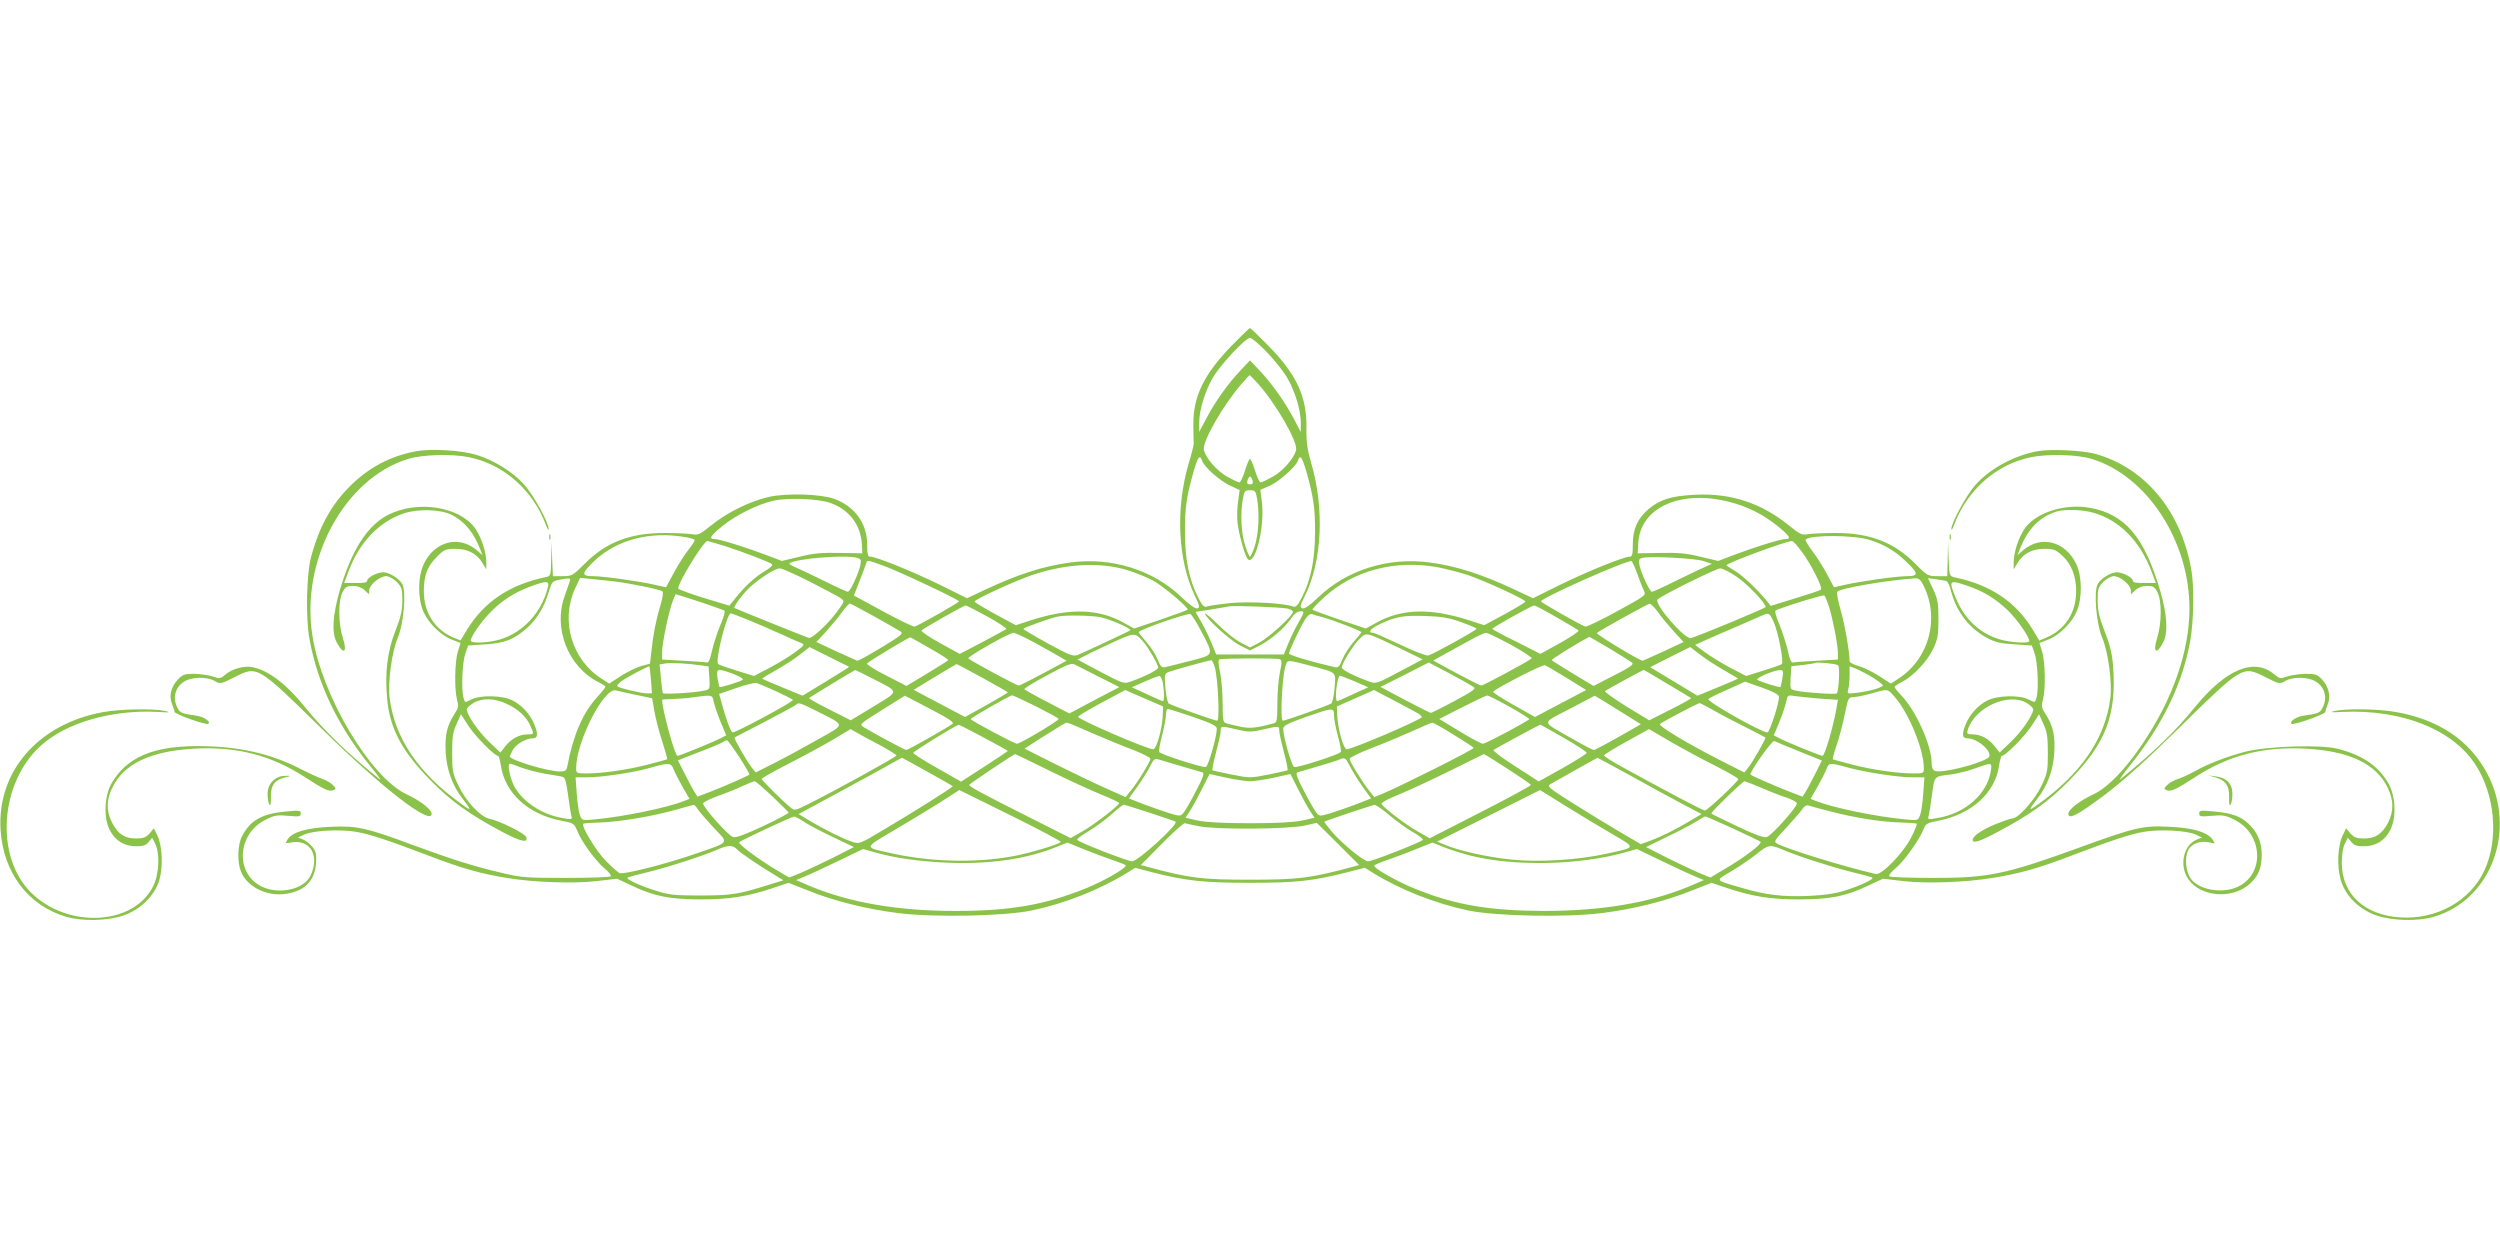 <?xml version="1.0" standalone="no"?>
<!DOCTYPE svg PUBLIC "-//W3C//DTD SVG 20010904//EN"
 "http://www.w3.org/TR/2001/REC-SVG-20010904/DTD/svg10.dtd">
<svg version="1.0" xmlns="http://www.w3.org/2000/svg"
 width="1280pt" height="640pt" viewBox="0 0 1280 640"
 preserveAspectRatio="xMidYMid meet">
<g transform="translate(0,640) scale(0.1,-0.1)"
fill="#8bc34a" stroke="none">
<path d="M6304 4628 c-141 -146 -196 -260 -194 -403 0 -44 1 -87 2 -95 0 -8
-11 -55 -26 -103 -68 -231 -56 -495 32 -678 24 -50 26 -60 13 -64 -10 -3 -41
18 -82 58 -145 139 -359 206 -569 177 -138 -18 -270 -61 -442 -142 l-87 -41
-143 71 c-140 68 -322 142 -353 142 -12 0 -15 13 -15 62 0 108 -64 196 -169
234 -70 25 -242 30 -334 10 -97 -22 -215 -80 -296 -146 -57 -46 -67 -51 -98
-45 -19 3 -80 6 -137 6 -179 1 -303 -47 -413 -158 -60 -60 -65 -63 -113 -63
l-49 0 -4 88 -3 87 -2 -87 c-2 -87 -2 -88 -29 -93 -184 -39 -312 -125 -400
-266 l-35 -58 -35 14 c-97 41 -153 128 -153 239 0 79 18 126 65 173 39 40 46
43 96 43 64 0 110 -24 139 -72 l20 -33 0 36 c0 52 -26 130 -58 175 -81 111
-295 144 -445 68 -107 -55 -187 -181 -248 -389 -36 -126 -41 -213 -16 -262 36
-69 57 -55 32 22 -23 74 -24 189 -1 233 14 27 22 32 53 32 24 0 45 -8 60 -22
l23 -21 0 20 c0 27 54 73 87 73 14 0 37 -13 54 -29 26 -27 29 -36 29 -95 0
-52 -8 -86 -36 -157 -41 -106 -54 -212 -42 -344 13 -154 76 -272 223 -421 105
-107 197 -173 368 -264 94 -50 133 -58 121 -25 -7 18 -135 82 -185 92 -48 9
-123 89 -162 171 -29 61 -32 75 -32 167 0 83 4 108 23 149 l22 49 38 -59 c35
-54 134 -154 152 -154 4 0 10 -21 14 -46 19 -143 140 -254 310 -286 63 -12 66
-14 82 -53 22 -56 96 -156 141 -193 21 -17 34 -34 30 -39 -5 -4 -108 -8 -230
-8 -207 0 -230 2 -337 28 -139 33 -246 67 -445 140 -238 89 -290 100 -420 94
-122 -5 -198 -27 -222 -64 -14 -22 -14 -22 21 -16 76 12 124 -37 113 -117 -3
-21 -14 -52 -26 -68 -41 -59 -156 -80 -237 -43 -141 64 -132 271 16 344 45 23
60 25 116 20 57 -5 64 -4 64 12 0 16 -7 17 -77 10 -122 -11 -182 -45 -224
-127 -23 -44 -25 -133 -5 -181 30 -74 124 -124 216 -115 104 10 161 64 168
157 3 47 0 61 -18 84 -13 16 -34 33 -49 39 l-26 10 35 16 c47 20 183 27 264
13 72 -13 152 -39 376 -124 162 -62 263 -91 395 -112 137 -23 345 -30 462 -16
l102 12 73 -34 c117 -56 193 -71 353 -72 150 0 241 14 378 60 l74 25 99 -39
c133 -54 301 -96 463 -116 182 -23 540 -16 682 13 172 36 351 107 493 195 l38
24 87 -23 c173 -44 263 -54 501 -54 238 0 320 9 498 54 l90 23 38 -24 c142
-88 321 -159 493 -195 142 -29 500 -36 682 -13 162 20 330 62 463 116 l99 39
74 -25 c137 -46 228 -60 378 -60 160 1 236 16 353 72 l73 34 102 -12 c118 -14
319 -7 459 16 136 22 235 49 398 112 224 85 304 111 376 124 81 14 217 7 264
-13 l35 -16 -26 -10 c-70 -28 -93 -132 -45 -203 62 -91 223 -105 313 -26 46
40 63 82 63 152 0 63 -22 115 -67 157 -40 38 -86 55 -175 63 -71 7 -78 6 -78
-10 0 -16 7 -17 64 -12 56 5 71 3 116 -20 148 -73 157 -280 16 -344 -81 -37
-203 -14 -241 45 -25 38 -30 106 -11 144 18 34 64 50 113 38 26 -7 26 -7 11
16 -25 37 -100 60 -223 65 -132 7 -174 -3 -460 -107 -377 -137 -464 -155 -747
-155 -119 0 -220 4 -225 8 -4 5 11 24 34 43 43 35 120 144 142 199 10 27 19
32 71 42 175 33 297 144 316 287 4 25 10 46 14 46 18 0 117 100 152 154 l38
59 22 -49 c19 -41 23 -66 23 -149 0 -92 -3 -106 -32 -167 -33 -71 -119 -168
-148 -168 -9 0 -49 -14 -89 -30 -71 -30 -116 -61 -116 -80 0 -20 36 -9 129 41
169 90 261 156 366 263 187 190 243 335 224 586 -5 63 -16 109 -43 177 -28 73
-36 107 -36 159 0 59 3 68 29 95 17 16 40 29 54 29 33 0 87 -46 87 -73 l0 -20
23 21 c15 14 36 22 60 22 31 0 39 -5 53 -32 23 -44 22 -159 -1 -233 -24 -76
-4 -91 31 -23 25 49 20 140 -15 261 -81 277 -180 394 -360 427 -128 23 -274
-23 -333 -104 -32 -45 -58 -123 -58 -175 l0 -36 20 33 c29 48 75 72 137 72 47
0 58 -4 92 -35 46 -42 71 -105 71 -181 0 -111 -56 -198 -154 -239 l-35 -15
-35 59 c-86 140 -215 227 -398 265 -27 6 -27 8 -31 94 l-3 87 -2 -87 -2 -88
-50 0 c-48 0 -53 2 -113 63 -110 111 -234 159 -413 158 -57 0 -118 -3 -137 -6
-31 -6 -41 -1 -98 45 -140 114 -297 166 -478 157 -124 -6 -182 -24 -241 -74
-56 -48 -80 -102 -80 -180 0 -50 -3 -63 -15 -63 -31 0 -213 -74 -353 -142
l-143 -71 -87 41 c-172 81 -304 124 -442 142 -210 29 -424 -38 -569 -177 -44
-42 -71 -61 -82 -58 -15 5 -14 12 12 64 88 176 101 445 33 678 -20 69 -26 108
-25 178 3 162 -48 274 -192 422 -50 51 -93 93 -97 93 -4 0 -47 -42 -96 -92z
m186 -35 c40 -42 85 -100 101 -128 39 -67 69 -166 69 -227 l0 -50 -36 69 c-46
86 -110 177 -174 245 l-50 53 -50 -53 c-65 -69 -132 -164 -175 -247 l-35 -66
0 49 c0 61 30 160 69 227 38 66 168 205 191 205 10 0 50 -35 90 -77z m-52
-154 c93 -103 208 -302 198 -343 -10 -42 -66 -106 -118 -136 -29 -16 -58 -30
-64 -30 -5 0 -18 27 -28 60 -10 33 -22 60 -26 60 -4 0 -16 -27 -26 -60 -10
-33 -23 -60 -28 -60 -6 0 -35 14 -64 30 -52 30 -108 94 -118 136 -10 41 98
230 195 341 20 22 37 42 39 42 1 1 19 -18 40 -40z m-284 -397 c11 -32 88 -101
141 -127 l52 -24 -8 -58 c-5 -32 -6 -80 -3 -108 7 -64 41 -182 55 -190 38 -24
85 171 70 294 l-8 63 44 19 c48 20 139 100 148 130 11 34 21 20 43 -53 37
-132 46 -191 45 -318 -1 -138 -21 -238 -68 -330 -19 -38 -30 -50 -42 -46 -47
18 -228 28 -326 18 -57 -6 -111 -14 -120 -18 -12 -4 -23 8 -42 46 -47 93 -67
192 -68 330 -1 128 8 190 45 318 21 73 32 87 42 54z m259 -102 c4 -15 0 -20
-13 -20 -13 0 -17 5 -13 20 3 11 9 20 13 20 4 0 10 -9 13 -20z m24 -97 c12
-74 7 -176 -12 -237 -10 -31 -21 -56 -25 -56 -4 0 -15 26 -25 58 -20 62 -25
159 -12 235 8 43 10 47 37 47 27 0 29 -4 37 -47z m-2186 -18 c97 -34 157 -113
162 -214 l2 -44 -117 2 c-92 2 -135 -2 -206 -20 l-89 -21 -79 30 c-105 40
-240 82 -265 82 -32 0 -22 16 39 66 67 55 181 112 261 130 72 17 231 11 292
-11z m4601 6 c95 -24 178 -66 251 -126 60 -49 70 -65 38 -65 -25 0 -160 -42
-265 -82 l-79 -30 -89 21 c-71 18 -114 22 -206 20 l-117 -2 3 53 c10 181 215
274 464 211z m-6537 -68 c65 -34 113 -93 145 -179 l10 -26 -30 26 c-92 77
-215 44 -270 -71 -31 -65 -32 -177 -2 -245 26 -59 90 -122 146 -143 l44 -17
-14 -45 c-16 -54 -18 -192 -4 -245 9 -33 8 -42 -14 -75 -38 -60 -49 -108 -44
-197 5 -88 35 -170 87 -236 47 -60 46 -65 -3 -29 -223 159 -345 339 -371 545
-10 79 11 235 41 307 31 72 45 237 24 276 -14 28 -68 61 -98 61 -30 0 -82 -27
-82 -43 0 -9 -18 -13 -59 -12 l-59 0 23 61 c56 149 156 253 284 296 74 24 189
20 246 -9z m8406 11 c131 -38 236 -145 294 -298 l23 -61 -59 0 c-41 -1 -59 3
-59 12 0 16 -52 43 -82 43 -30 0 -84 -33 -98 -61 -21 -39 -7 -204 24 -276 30
-72 51 -228 41 -307 -26 -206 -148 -386 -371 -545 -49 -36 -50 -31 -3 29 52
66 82 148 87 236 5 89 -6 137 -44 197 -22 33 -23 42 -14 75 14 53 12 191 -4
245 l-14 45 44 17 c56 21 120 84 146 143 30 68 29 180 -2 245 -55 115 -178
148 -270 71 l-30 -26 10 26 c40 105 102 170 190 197 43 13 134 10 191 -7z
m-7218 -123 c26 -4 50 -11 53 -14 4 -3 -10 -25 -29 -49 -19 -24 -54 -77 -76
-119 l-41 -76 -58 13 c-78 18 -263 44 -317 44 -60 0 -58 15 8 78 115 108 281
152 460 123z m6068 -15 c75 -23 129 -55 186 -109 66 -62 68 -77 8 -77 -54 0
-239 -26 -318 -44 l-57 -13 -35 66 c-19 36 -53 90 -76 120 -22 29 -38 56 -34
59 24 24 248 23 326 -2z m-5859 -32 c96 -31 229 -82 241 -93 5 -5 -11 -20 -35
-34 -50 -29 -99 -74 -149 -135 l-35 -43 -129 39 c-71 22 -130 44 -132 48 -7
22 129 244 149 244 4 0 44 -12 90 -26z m5512 -27 c49 -66 110 -187 99 -196 -4
-4 -64 -24 -133 -45 l-124 -38 -19 24 c-43 54 -125 132 -164 155 -24 14 -43
27 -43 29 0 11 306 124 335 124 6 0 27 -24 49 -53z m-4836 -33 c20 -6 22 -11
17 -38 -10 -44 -52 -136 -64 -136 -5 0 -58 24 -118 54 -60 30 -126 61 -147 70
-22 9 -37 18 -34 21 24 24 282 46 346 29z m4332 -16 l45 -15 -40 -18 c-22 -9
-89 -42 -149 -71 -60 -30 -113 -54 -118 -54 -11 0 -56 95 -64 137 -5 25 -2 32
12 36 38 11 269 -1 314 -15z m-4198 -24 c80 -29 388 -174 388 -183 0 -6 -207
-124 -227 -129 -7 -2 -79 33 -162 78 l-149 81 28 72 c16 40 31 80 34 90 7 21
1 22 88 -9z m3862 -44 c12 -36 28 -75 34 -87 11 -20 4 -25 -139 -103 -82 -45
-155 -80 -162 -78 -20 5 -227 123 -227 129 0 17 439 212 463 206 4 -1 18 -32
31 -67z m-2609 20 c39 -12 95 -35 126 -51 54 -29 189 -143 179 -151 -3 -3 -65
-25 -139 -51 l-134 -45 -51 28 c-130 74 -280 78 -478 14 l-77 -25 -106 57
c-58 32 -105 60 -105 64 0 11 207 106 295 136 176 59 351 67 490 24z m1585 16
c41 -8 111 -26 155 -40 87 -30 295 -125 295 -136 0 -4 -47 -32 -105 -64 l-106
-57 -77 25 c-198 64 -348 60 -478 -14 l-51 -28 -134 45 c-74 26 -136 48 -139
51 -3 2 24 31 60 64 150 137 361 193 580 154z m-3212 -75 c75 -39 146 -76 157
-84 19 -15 19 -16 -8 -53 -45 -67 -139 -156 -156 -150 -15 4 -372 148 -380
153 -8 5 43 74 80 108 54 48 128 95 152 95 10 0 80 -31 155 -69z m4744 26 c56
-38 149 -136 148 -155 -1 -6 -325 -141 -382 -159 -31 -9 -192 177 -171 198 20
20 299 158 320 159 12 0 50 -19 85 -43z m-5975 -24 c-4 -10 -16 -45 -27 -78
-58 -162 19 -358 171 -436 22 -11 39 -22 39 -25 0 -3 -20 -29 -45 -56 -72 -80
-120 -192 -150 -350 -5 -24 -10 -28 -38 -28 -62 0 -257 59 -257 77 0 2 7 17
15 32 15 30 68 61 104 61 25 0 27 23 6 73 -21 50 -61 95 -109 120 -53 27 -165
30 -214 5 -32 -16 -32 -16 -39 10 -12 43 -6 183 10 227 l14 40 89 6 c100 6
148 26 215 86 49 45 86 106 108 181 16 53 20 57 52 63 58 11 62 10 56 -8z
m221 1 c76 -8 244 -42 254 -52 5 -5 0 -37 -11 -73 -23 -75 -37 -150 -46 -235
l-7 -62 -45 -12 c-24 -7 -71 -30 -104 -51 l-60 -39 -37 24 c-154 97 -213 297
-138 462 l26 55 55 -5 c30 -3 81 -9 113 -12z m6710 -21 c85 -170 29 -377 -130
-479 l-37 -24 -60 39 c-33 21 -80 44 -105 51 -25 7 -46 18 -46 24 0 48 -25
191 -46 263 -14 47 -21 90 -17 94 18 18 261 59 400 68 17 1 28 -9 41 -36z
m118 22 c6 -2 17 -25 23 -50 26 -104 92 -191 183 -240 42 -23 69 -30 142 -34
l89 -6 14 -40 c16 -44 22 -184 10 -227 -7 -26 -7 -26 -39 -10 -49 25 -161 22
-214 -5 -48 -25 -88 -70 -109 -120 -21 -50 -19 -73 6 -73 59 0 142 -79 107
-101 -53 -34 -237 -79 -271 -66 -11 4 -17 18 -17 41 0 89 -81 270 -156 346
-19 20 -34 39 -34 43 0 3 17 15 39 26 58 30 129 105 159 169 23 49 27 70 27
152 0 82 -4 103 -27 153 l-27 57 42 -6 c23 -3 47 -7 53 -9z m-7161 -32 c-31
-128 -127 -232 -245 -267 -60 -18 -150 -21 -150 -6 0 19 52 95 99 143 57 60
124 103 204 133 86 32 101 31 92 -3z m7270 7 c80 -27 140 -64 204 -124 46 -44
111 -136 111 -158 0 -14 -95 -8 -150 8 -104 31 -182 104 -226 212 -38 92 -35
95 61 62z m-6440 -99 c33 -12 65 -23 72 -26 8 -2 2 -26 -19 -76 -16 -39 -36
-99 -43 -133 -9 -42 -17 -60 -26 -58 -8 2 -62 6 -121 9 l-108 6 0 39 c0 46 36
215 55 262 l14 34 58 -18 c32 -10 85 -28 118 -39z m5729 -6 c20 -63 46 -196
46 -239 l0 -33 -108 -6 c-59 -3 -113 -7 -121 -9 -10 -2 -18 15 -27 60 -8 34
-27 94 -43 133 -20 48 -26 72 -18 75 87 33 243 80 248 75 4 -3 14 -29 23 -56z
m-4888 -51 c66 -37 127 -72 136 -78 14 -10 -1 -22 -99 -81 -64 -39 -119 -69
-124 -68 -5 2 -54 24 -109 49 l-100 47 50 54 c27 30 64 74 81 99 18 24 36 44
40 44 3 0 60 -30 125 -66z m4013 22 c17 -25 54 -69 81 -99 l50 -54 -100 -47
c-55 -25 -104 -47 -109 -49 -11 -3 -241 136 -235 142 11 11 260 149 270 150 6
1 25 -19 43 -43z m-3433 -23 c57 -32 100 -60 96 -64 -4 -3 -59 -33 -123 -67
l-115 -60 -102 56 c-56 31 -98 60 -94 64 12 12 216 128 226 128 5 0 55 -26
112 -57z m1537 41 c15 -4 27 -11 27 -17 0 -19 -123 -131 -172 -157 l-48 -25
-47 25 c-27 13 -78 54 -115 91 -38 37 -68 62 -68 57 0 -20 127 -136 178 -162
l52 -26 48 24 c57 29 130 91 163 140 15 23 32 36 47 36 22 0 22 -1 -9 -56 -18
-31 -42 -81 -54 -111 l-22 -54 -173 0 -173 0 -22 54 c-12 30 -36 80 -53 110
l-31 54 77 12 c42 7 84 14 92 16 21 6 270 -4 303 -11z m1377 -45 c58 -33 108
-63 112 -67 4 -4 -38 -33 -94 -64 l-101 -56 -122 62 c-68 33 -124 63 -124 66
-1 7 201 119 214 120 6 0 57 -27 115 -61z m-4139 -13 c46 -19 120 -51 164 -71
44 -20 91 -41 104 -46 23 -9 22 -11 -29 -49 -28 -21 -88 -57 -131 -80 l-79
-41 -87 27 c-49 15 -91 30 -96 34 -17 15 44 260 65 260 2 0 42 -15 89 -34z
m2316 -52 c70 -133 73 -125 -54 -158 -59 -15 -117 -30 -128 -32 -16 -4 -24 4
-38 40 -10 25 -36 65 -58 90 -21 24 -39 46 -39 49 0 12 246 98 265 93 5 -1 29
-38 52 -82z m625 66 c57 -16 198 -70 198 -77 0 -3 -18 -25 -39 -49 -22 -25
-48 -65 -58 -90 -14 -36 -22 -44 -38 -40 -131 30 -235 62 -235 70 0 14 55 130
82 174 12 19 26 31 34 28 7 -3 32 -10 56 -16z m2310 -26 c23 -53 52 -204 41
-214 -5 -4 -47 -19 -96 -34 l-87 -27 -79 41 c-43 23 -102 59 -131 80 l-51 38
48 22 c26 12 100 44 163 71 63 27 124 54 135 59 32 14 35 12 57 -36z m-3443
25 c49 -11 155 -58 148 -66 -5 -5 -226 -108 -268 -126 -24 -9 -41 -3 -153 58
-69 38 -126 72 -126 75 0 6 133 54 175 63 39 9 181 6 224 -4z m1844 -25 c42
-15 77 -30 77 -33 0 -8 -223 -131 -247 -137 -10 -3 -75 22 -145 56 -70 33
-132 60 -137 60 -31 0 -14 22 33 44 82 39 120 46 236 42 84 -3 120 -9 183 -32z
m-2194 -100 c47 -26 105 -58 129 -72 l43 -25 -117 -63 c-65 -35 -123 -64 -128
-64 -11 0 -245 126 -258 139 -8 7 209 131 231 131 8 0 53 -21 100 -46z m564 1
c25 -28 77 -117 77 -133 0 -11 -63 -44 -142 -72 -33 -12 -39 -10 -153 50
l-118 63 29 15 c16 9 80 40 143 69 122 56 121 56 164 8z m1312 -33 l119 -58
-119 -63 c-114 -61 -121 -63 -153 -51 -79 28 -142 61 -142 72 0 21 57 113 90
146 36 36 29 38 205 -46z m572 16 c62 -34 109 -65 105 -69 -13 -13 -247 -139
-258 -139 -5 0 -63 29 -128 64 l-118 64 63 35 c35 19 93 51 129 71 36 20 71
36 79 36 8 0 65 -28 128 -62z m-2975 -18 c53 -30 95 -57 93 -60 -2 -3 -51 -34
-109 -69 l-105 -63 -105 54 c-58 29 -101 57 -97 61 14 14 215 135 222 134 3
-1 48 -27 101 -57z m3480 -1 c57 -34 108 -67 115 -73 9 -8 -13 -24 -93 -64
l-105 -54 -105 63 c-58 35 -107 66 -109 69 -3 5 137 91 192 119 1 1 48 -27
105 -60z m-3895 -93 c2 -1 -52 -35 -118 -75 l-120 -73 -102 42 c-56 23 -103
43 -105 45 -2 1 30 21 70 43 40 23 96 58 123 80 l50 39 100 -50 c55 -27 101
-50 102 -51z m4486 -21 c37 -21 67 -39 65 -40 -2 -2 -49 -22 -105 -45 l-102
-42 -121 73 -121 73 102 52 103 51 55 -42 c31 -24 87 -59 124 -80z m-2281 60
c12 -5 12 -15 1 -68 -7 -34 -13 -106 -13 -159 0 -83 -2 -97 -17 -101 -91 -25
-125 -28 -175 -17 -29 6 -61 14 -70 17 -16 4 -18 18 -18 101 0 53 -6 125 -13
159 -10 44 -10 64 -3 67 16 6 292 7 308 1z m-332 -42 c16 -56 26 -273 12 -273
-13 0 -233 78 -248 88 -6 4 -14 40 -17 80 -6 72 -6 73 21 83 26 10 199 57 214
59 4 0 12 -17 18 -37z m495 7 c132 -35 125 -28 118 -112 -3 -40 -11 -76 -17
-80 -15 -10 -235 -88 -248 -88 -14 0 -4 217 12 273 12 42 4 41 135 7z m-3123
3 l36 -5 4 -59 c3 -58 3 -59 -27 -65 -47 -11 -206 -20 -211 -13 -2 4 -7 38
-10 77 l-7 70 29 5 c30 5 121 0 186 -10z m2036 -59 l103 -52 -128 -67 -128
-68 -113 59 c-62 32 -115 62 -117 65 -3 4 50 36 117 72 103 56 125 64 142 54
12 -6 67 -34 124 -63z m1915 -50 c16 -10 5 -19 -96 -73 -63 -34 -118 -61 -121
-61 -4 0 -63 30 -132 66 l-126 67 124 62 123 63 105 -55 c58 -31 113 -62 123
-69z m1868 110 c10 -6 4 -127 -6 -144 -4 -7 -168 4 -210 14 -30 6 -30 7 -27
66 l4 59 56 6 c32 4 62 8 67 11 14 5 103 -4 116 -12z m-4380 -65 c71 -39 129
-72 129 -74 0 -2 -49 -31 -109 -65 l-110 -61 -131 69 -132 70 108 66 c60 36
110 66 112 66 2 0 62 -32 133 -71z m2992 -1 l98 -61 -131 -69 -131 -69 -110
62 c-61 34 -107 64 -104 68 22 21 253 140 265 135 8 -3 59 -33 113 -66z
m-4690 -10 l5 -68 -27 0 c-28 0 -141 27 -150 36 -3 3 5 14 19 25 26 20 142 81
145 77 1 -2 5 -33 8 -70z m6260 10 c26 -17 47 -33 47 -37 0 -11 -71 -31 -132
-38 -50 -6 -51 -6 -45 18 4 13 7 45 7 71 l0 47 38 -15 c20 -9 58 -29 85 -46z
m-5837 21 c31 -12 52 -25 47 -29 -9 -9 -115 -42 -119 -37 -2 1 -6 22 -10 45
-8 50 -2 52 82 21z m713 -24 c138 -71 138 -60 4 -142 l-117 -71 -109 55 c-60
30 -107 56 -104 59 4 5 230 142 235 143 2 1 43 -19 91 -44z m4066 -25 c65 -38
120 -72 123 -74 2 -3 -45 -29 -105 -59 l-109 -55 -117 71 c-64 40 -113 75
-109 79 5 5 192 107 198 108 1 0 55 -31 119 -70z m591 28 c-4 -23 -8 -44 -10
-45 -4 -5 -110 28 -119 37 -9 8 85 49 117 49 16 1 18 -4 12 -41z m-3172 -25
c7 -48 8 -93 0 -93 -3 0 -40 16 -82 36 l-77 35 65 29 c36 16 70 29 76 29 6 1
14 -16 18 -36z m983 8 l68 -30 -77 -35 c-42 -20 -79 -36 -82 -36 -3 0 -6 12
-6 28 0 43 12 102 20 102 5 0 39 -13 77 -29z m-2960 -52 c45 -21 83 -40 83
-43 0 -10 -289 -166 -309 -166 -9 0 -38 79 -59 161 l-10 36 87 30 c47 17 95
28 105 26 10 -3 57 -23 103 -44z m5043 21 c54 -19 86 -35 88 -46 5 -22 -47
-184 -59 -184 -31 0 -313 160 -302 171 5 5 49 27 99 49 49 22 89 40 89 40 0 0
38 -14 85 -30z m-5763 -38 l82 -17 11 -64 c6 -36 24 -106 40 -155 16 -50 28
-92 26 -93 -2 -2 -47 -14 -100 -28 -106 -27 -232 -45 -313 -45 -52 0 -53 1
-53 28 0 135 144 415 204 397 12 -3 58 -14 103 -23z m2696 -110 c-3 -63 -30
-162 -47 -168 -17 -7 -386 152 -386 166 0 4 54 37 120 72 l121 65 97 -42 97
-42 -2 -51z m1310 14 c9 -6 17 -14 17 -17 0 -13 -370 -171 -386 -165 -17 6
-44 105 -47 168 l-2 51 95 42 95 42 105 -55 c58 -31 113 -60 123 -66z m2440
83 c72 -83 147 -268 147 -361 0 -27 -1 -28 -53 -28 -81 0 -207 18 -313 45 -53
14 -99 26 -100 28 -2 2 7 36 21 76 13 40 32 110 41 157 16 79 18 84 43 85 14
0 55 8 91 18 89 25 84 26 123 -20z m-6049 -21 c4 -18 19 -64 35 -103 l29 -70
-27 -14 c-33 -18 -212 -91 -222 -91 -14 0 -79 239 -79 287 0 2 24 3 53 4 28 1
77 4 107 9 98 13 97 13 104 -22z m1223 -114 c-16 -14 -227 -134 -237 -134 -7
0 -170 87 -218 117 -23 14 -21 16 94 88 l117 73 128 -67 c95 -49 125 -69 116
-77z m428 89 c63 -32 115 -60 115 -64 0 -10 -202 -130 -214 -127 -24 6 -236
120 -236 126 0 7 200 121 212 122 4 0 60 -26 123 -57z m2421 0 c57 -32 104
-61 104 -65 0 -6 -212 -120 -236 -126 -6 -2 -59 26 -118 62 l-107 65 118 60
c65 33 122 60 127 60 5 1 56 -25 112 -56z m592 -39 l83 -52 -43 -25 c-117 -67
-191 -107 -198 -107 -5 0 -53 25 -107 56 -167 96 -165 76 -17 154 l129 68 35
-21 c19 -12 72 -45 118 -73z m1002 79 l90 -6 -6 -36 c-17 -101 -61 -251 -73
-251 -10 0 -190 73 -222 91 l-27 14 29 70 c16 39 31 85 35 104 6 32 8 33 45
27 21 -3 79 -9 129 -13z m-6725 -27 c59 -27 102 -68 121 -113 19 -43 19 -43
-16 -43 -41 0 -83 -23 -113 -61 l-25 -32 -57 54 c-54 51 -115 139 -115 167 0
7 15 21 33 32 44 27 110 26 172 -4z m7783 4 c17 -11 32 -25 32 -32 0 -28 -61
-116 -115 -167 l-57 -54 -25 32 c-30 39 -72 61 -113 61 -28 0 -31 3 -25 23 35
115 209 194 303 137z m-6190 -44 c142 -72 142 -62 5 -139 -65 -37 -164 -91
-221 -120 l-103 -52 -20 25 c-25 32 -93 150 -88 154 2 1 72 38 154 80 83 43
154 82 160 87 14 14 19 12 113 -35z m4584 8 c34 -20 108 -59 163 -86 55 -28
102 -52 104 -54 4 -4 -63 -122 -88 -154 l-20 -25 -103 52 c-180 91 -339 186
-329 196 10 10 192 106 203 107 3 0 35 -16 70 -36z m-2662 -35 c97 -34 120
-45 120 -61 0 -39 -43 -190 -56 -195 -15 -5 -231 64 -239 77 -3 4 4 43 15 85
11 43 20 91 20 107 0 15 4 28 10 28 5 0 64 -19 130 -41z m720 8 c0 -18 9 -65
20 -105 11 -40 18 -77 15 -82 -8 -13 -224 -83 -239 -77 -13 5 -56 156 -56 196
0 15 22 27 113 59 143 50 147 51 147 9z m-1237 -91 c67 -29 161 -68 210 -86
48 -19 87 -39 87 -45 0 -14 -65 -121 -101 -164 l-26 -32 -99 44 c-54 24 -171
80 -259 124 l-159 80 69 45 c127 80 140 88 148 88 5 0 63 -24 130 -54z m1848
-7 c55 -33 101 -64 104 -68 4 -7 -377 -198 -469 -236 l-40 -16 -25 32 c-35 43
-101 150 -101 164 0 6 51 31 113 55 61 23 155 63 207 86 52 24 99 44 104 44 5
0 53 -27 107 -61z m-2405 -15 c68 -36 124 -67 124 -69 0 -1 -54 -38 -120 -80
l-119 -77 -122 69 c-67 38 -122 73 -123 78 -1 7 214 140 233 144 2 1 59 -29
127 -65z m2971 -2 c65 -37 117 -72 117 -77 -1 -5 -57 -40 -124 -78 l-122 -68
-119 77 c-66 42 -117 80 -112 84 6 6 234 129 240 130 0 0 54 -31 120 -68z
m-1673 43 c59 -14 73 -14 132 0 84 19 84 19 84 -8 0 -12 11 -61 24 -110 13
-48 21 -89 18 -91 -4 -2 -49 -12 -99 -22 -90 -18 -96 -18 -185 0 -51 10 -96
20 -100 22 -3 2 5 43 18 91 13 49 24 98 24 110 0 27 0 27 84 8z m-1831 -79
c48 -26 87 -51 87 -54 0 -7 -311 -179 -448 -247 -72 -36 -74 -37 -95 -19 -44
36 -147 139 -147 146 0 4 62 39 138 78 75 38 178 94 227 123 l90 54 30 -17
c17 -10 69 -39 118 -64z m4280 -107 c64 -33 117 -63 117 -68 0 -12 -159 -161
-171 -161 -10 0 -217 109 -416 219 -57 31 -102 59 -100 64 1 4 53 36 116 71
l114 63 111 -65 c61 -35 164 -91 229 -123z m-4998 45 c31 -48 54 -88 52 -90
-7 -7 -138 -64 -201 -88 l-65 -25 -14 22 c-8 12 -30 54 -50 93 l-36 71 107 42
c59 22 114 45 122 51 8 5 18 10 22 10 4 0 32 -39 63 -86z m5427 29 l116 -47
-35 -70 c-20 -39 -42 -81 -50 -93 l-14 -22 -65 25 c-63 24 -194 81 -201 88 -9
8 110 177 121 172 6 -3 63 -27 128 -53z m-3845 -96 c93 -46 213 -101 266 -123
53 -21 97 -42 97 -46 0 -12 -132 -114 -192 -147 l-57 -32 -198 100 c-269 135
-323 165 -320 173 1 5 219 151 234 157 1 1 77 -36 170 -82z m2350 8 c65 -42
119 -79 121 -84 1 -4 -115 -67 -258 -140 l-260 -133 -63 36 c-64 36 -178 124
-184 141 -1 6 41 28 94 49 53 22 171 77 262 122 91 45 167 83 168 83 2 1 56
-33 120 -74z m-2969 -16 c70 -39 128 -72 130 -74 4 -4 -191 -127 -355 -224
-121 -72 -122 -73 -160 -61 -48 16 -141 62 -216 107 l-58 35 218 118 c120 65
238 129 263 144 25 14 46 26 48 26 2 0 60 -32 130 -71z m1307 26 c50 -14 96
-28 103 -30 9 -4 0 -30 -33 -92 -25 -49 -53 -98 -63 -111 -17 -22 -18 -22 -70
-7 -30 9 -89 30 -133 46 l-79 31 44 61 c24 34 53 81 65 104 19 39 23 41 48 33
16 -5 69 -20 118 -35z m856 3 c12 -24 41 -71 65 -105 l44 -61 -79 -31 c-44
-16 -103 -37 -133 -46 -52 -15 -53 -15 -70 7 -10 13 -38 62 -63 111 -33 62
-42 88 -33 92 7 2 51 15 98 29 47 13 96 29 110 34 37 16 38 15 61 -30z m1433
-47 c88 -49 207 -114 264 -144 l104 -55 -59 -35 c-72 -43 -143 -79 -205 -102
l-47 -17 -108 63 c-59 35 -168 101 -242 148 -116 73 -131 85 -115 95 66 38
240 135 243 136 2 0 76 -40 165 -89z m-5675 39 c28 -10 81 -24 118 -31 37 -6
77 -12 88 -15 18 -3 22 -15 33 -91 6 -48 14 -98 17 -109 6 -21 5 -21 -47 -12
-106 18 -206 86 -247 166 -21 43 -34 112 -21 112 5 0 32 -9 59 -20z m779 -7
c6 -16 27 -56 46 -91 l36 -62 -27 -11 c-93 -36 -308 -80 -455 -94 -68 -7 -68
-6 -79 22 -6 15 -13 65 -16 111 l-6 82 58 0 c75 0 243 25 325 49 93 27 106 26
118 -6z m6014 7 c93 -25 256 -50 332 -50 l59 0 -6 -82 c-3 -46 -10 -96 -16
-111 -11 -28 -11 -29 -79 -22 -147 14 -362 58 -455 94 l-27 11 36 62 c19 35
40 75 46 91 12 32 17 33 110 7z m731 -17 c-18 -118 -130 -217 -271 -241 -52
-9 -53 -9 -47 12 3 11 11 60 17 108 13 97 9 92 98 103 30 4 84 17 120 30 89
32 90 32 83 -12z m-3793 -53 c19 0 74 8 121 18 l86 19 41 -81 c23 -45 50 -95
62 -112 l20 -31 -62 -14 c-43 -9 -130 -14 -268 -14 -138 0 -225 5 -268 14
l-62 14 20 31 c12 17 39 67 62 112 l41 81 86 -19 c47 -10 102 -18 121 -18z
m-2446 -77 c44 -42 82 -80 84 -83 1 -4 -57 -35 -129 -69 -92 -43 -139 -61
-155 -57 -24 6 -154 152 -154 172 0 6 33 23 74 38 40 14 98 37 127 51 30 14
58 25 63 25 5 0 45 -35 90 -77z m5063 44 c43 -19 102 -42 131 -51 28 -10 52
-23 52 -29 0 -21 -131 -167 -155 -173 -15 -4 -64 14 -150 55 -71 34 -131 63
-133 66 -5 4 159 164 170 165 3 0 42 -15 85 -33z m-3586 -278 c-13 -14 -169
-60 -250 -74 -190 -34 -415 -28 -611 15 -150 33 -151 25 6 118 77 45 183 110
238 144 l98 63 263 -130 c144 -71 260 -133 256 -136z m2823 41 c124 -73 125
-67 -24 -100 -146 -33 -351 -46 -492 -31 -121 12 -268 45 -341 76 l-39 16 264
132 263 132 130 -81 c72 -45 179 -109 239 -144z m-4680 125 c9 -14 46 -56 82
-95 76 -80 84 -69 -91 -130 -155 -54 -376 -110 -394 -100 -7 4 -38 31 -67 60
-51 51 -132 184 -117 193 5 2 44 5 88 6 97 3 269 32 385 65 47 13 88 25 91 25
4 1 14 -10 23 -24z m2314 -17 c70 -23 129 -43 131 -45 17 -11 -192 -203 -223
-203 -22 0 -274 98 -281 110 -2 4 23 24 58 44 34 20 87 59 117 86 30 27 58 49
63 50 4 0 65 -19 135 -42z m1227 -13 c36 -30 90 -69 120 -86 30 -17 53 -35 50
-39 -7 -11 -258 -110 -280 -110 -23 0 -134 91 -186 152 -23 27 -40 50 -38 51
9 6 245 85 257 86 7 0 42 -24 77 -54z m2255 21 c120 -32 264 -55 360 -57 41
-1 78 -4 83 -6 4 -2 -9 -35 -29 -73 -42 -81 -150 -191 -180 -185 -164 38 -448
125 -506 156 -17 9 -13 17 46 79 36 39 73 81 82 95 10 16 23 24 33 21 9 -3 59
-17 111 -30z m-5256 -52 c22 -15 88 -50 149 -79 l109 -52 -108 -55 c-60 -30
-135 -65 -166 -78 l-57 -23 -68 40 c-93 56 -196 133 -188 141 8 9 267 130 280
131 6 1 28 -11 49 -25z m4757 -35 c74 -34 138 -65 143 -69 10 -10 -89 -85
-188 -142 l-69 -41 -56 23 c-31 13 -105 48 -165 78 l-108 55 108 53 c60 28
127 64 149 78 22 14 43 26 46 26 3 0 66 -27 140 -61z m-2729 10 c89 -17 454
-15 537 4 l63 14 109 -108 108 -108 -37 -10 c-215 -58 -275 -65 -522 -65 -247
0 -307 7 -522 65 l-37 10 107 108 c59 60 112 108 119 106 6 -2 40 -9 75 -16z
m-441 -174 c30 -10 58 -21 62 -25 12 -10 -112 -82 -205 -119 -211 -85 -388
-115 -668 -115 -291 0 -536 42 -737 125 l-77 33 34 14 c19 7 97 43 172 79
l137 66 60 -17 c107 -30 223 -46 371 -53 216 -9 405 18 560 81 l55 22 91 -37
c50 -20 115 -44 145 -54z m1821 26 c223 -58 561 -52 799 15 l60 17 137 -66
c75 -36 153 -72 172 -79 l34 -14 -77 -33 c-203 -84 -446 -125 -742 -125 -279
1 -451 30 -654 111 -100 40 -226 112 -214 122 4 5 42 20 83 34 41 14 106 39
144 55 l70 28 55 -22 c31 -13 91 -32 133 -43z m-3748 30 c16 -18 114 -84 204
-138 l33 -20 -68 -21 c-165 -52 -194 -56 -353 -57 -135 0 -165 3 -230 24 -79
24 -155 59 -147 67 2 3 50 16 105 29 103 25 285 84 357 116 53 23 78 23 99 0z
m5348 1 c80 -35 259 -92 360 -117 55 -13 103 -26 105 -29 8 -8 -67 -42 -142
-66 -48 -15 -106 -24 -185 -27 -128 -6 -223 5 -345 42 -138 40 -135 34 -51 84
41 24 98 63 128 87 61 49 70 51 130 26z"/>
<path d="M2132 4090 c-134 -25 -244 -83 -342 -181 -94 -95 -154 -203 -196
-355 -25 -91 -30 -318 -9 -429 42 -229 148 -448 313 -650 36 -44 57 -73 46
-65 -159 128 -285 249 -381 368 -97 120 -187 189 -270 206 -41 9 -105 -8 -139
-38 -25 -21 -30 -22 -63 -10 -20 7 -62 13 -94 14 -53 0 -62 -3 -88 -31 -34
-37 -45 -84 -28 -124 7 -17 13 -34 13 -40 1 -12 165 -70 173 -61 13 12 -24 37
-63 42 -78 11 -85 14 -100 50 -20 48 -4 98 40 125 39 24 117 25 156 2 28 -16
30 -16 103 21 114 58 115 58 437 -258 315 -310 570 -507 570 -442 0 21 -57 66
-128 99 -186 87 -433 502 -482 810 -63 388 163 807 489 907 72 23 226 27 313
9 179 -37 327 -169 394 -349 7 -19 13 -28 13 -19 2 32 -80 179 -128 231 -58
63 -151 121 -241 149 -75 23 -229 33 -308 19z"/>
<path d="M10433 4090 c-121 -22 -246 -90 -321 -175 -44 -50 -123 -195 -121
-224 0 -9 6 0 13 19 67 180 215 312 394 349 87 18 241 14 313 -9 282 -87 499
-420 499 -765 0 -218 -84 -461 -238 -690 -92 -137 -180 -227 -254 -262 -71
-33 -128 -78 -128 -99 0 -32 47 -8 182 93 104 79 210 174 388 349 322 316 323
316 437 258 73 -37 75 -37 103 -21 39 23 117 22 156 -2 44 -27 60 -77 40 -125
-15 -36 -22 -39 -100 -50 -39 -5 -76 -30 -63 -42 8 -9 172 49 173 61 0 6 6 23
12 39 17 39 5 90 -28 126 -25 27 -34 30 -87 30 -32 -1 -74 -7 -94 -14 -33 -12
-38 -11 -63 10 -103 89 -249 29 -409 -168 -97 -120 -209 -228 -381 -368 -10
-8 12 23 49 70 169 210 271 422 310 644 17 102 20 276 4 362 -53 300 -238 521
-494 591 -65 17 -226 25 -292 13z"/>
<path d="M2812 3650 c0 -14 2 -19 5 -12 2 6 2 18 0 25 -3 6 -5 1 -5 -13z"/>
<path d="M9982 3650 c0 -14 2 -19 5 -12 2 6 2 18 0 25 -3 6 -5 1 -5 -13z"/>
<path d="M528 2754 c-332 -60 -544 -304 -525 -604 14 -219 142 -387 336 -444
81 -24 212 -21 291 6 89 30 162 102 186 183 20 70 15 173 -10 227 l-18 37 -22
-26 c-19 -21 -32 -26 -70 -26 -58 0 -93 23 -123 83 -29 57 -29 112 1 175 59
124 196 190 423 202 215 11 389 -33 561 -144 103 -67 126 -77 148 -69 16 6 16
8 -1 26 -10 11 -33 24 -52 31 -19 6 -71 30 -116 53 -157 80 -321 116 -526 116
-227 0 -362 -58 -438 -188 -39 -65 -44 -179 -11 -242 28 -55 75 -83 136 -83
35 0 49 5 63 22 l18 22 15 -30 c26 -50 21 -157 -10 -219 -100 -201 -439 -218
-626 -31 -185 185 -159 562 52 752 130 117 361 184 597 172 63 -4 70 -3 38 5
-59 13 -229 10 -317 -6z"/>
<path d="M11950 2759 c-25 -6 -12 -7 43 -4 301 14 562 -88 680 -268 102 -155
122 -383 47 -544 -72 -156 -246 -253 -432 -240 -183 12 -298 120 -298 279 0
43 6 80 16 99 l15 30 18 -22 c14 -17 28 -22 63 -22 61 0 108 28 136 83 33 63
28 177 -11 242 -51 87 -132 142 -257 174 -91 23 -360 14 -475 -15 -95 -25
-191 -62 -260 -101 -27 -15 -66 -33 -86 -39 -20 -7 -44 -20 -54 -31 -17 -18
-17 -20 -1 -26 22 -8 45 2 148 69 172 111 346 155 561 144 227 -12 364 -78
423 -202 30 -63 30 -118 2 -175 -31 -60 -66 -83 -124 -83 -38 0 -51 5 -70 26
l-22 26 -18 -37 c-25 -54 -30 -157 -9 -228 23 -81 95 -152 185 -182 79 -27
211 -30 291 -6 294 86 427 442 274 733 -91 171 -248 277 -471 316 -91 16 -255
18 -314 4z"/>
<path d="M1430 2423 c-37 -14 -60 -47 -60 -87 0 -23 4 -47 9 -55 6 -9 9 4 8
37 -2 60 19 89 74 102 27 6 29 8 9 8 -14 0 -32 -2 -40 -5z"/>
<path d="M11339 2421 c55 -15 76 -43 74 -103 -1 -33 2 -46 8 -37 5 8 9 32 9
55 0 51 -31 83 -86 89 l-39 5 34 -9z"/>
</g>
</svg>
